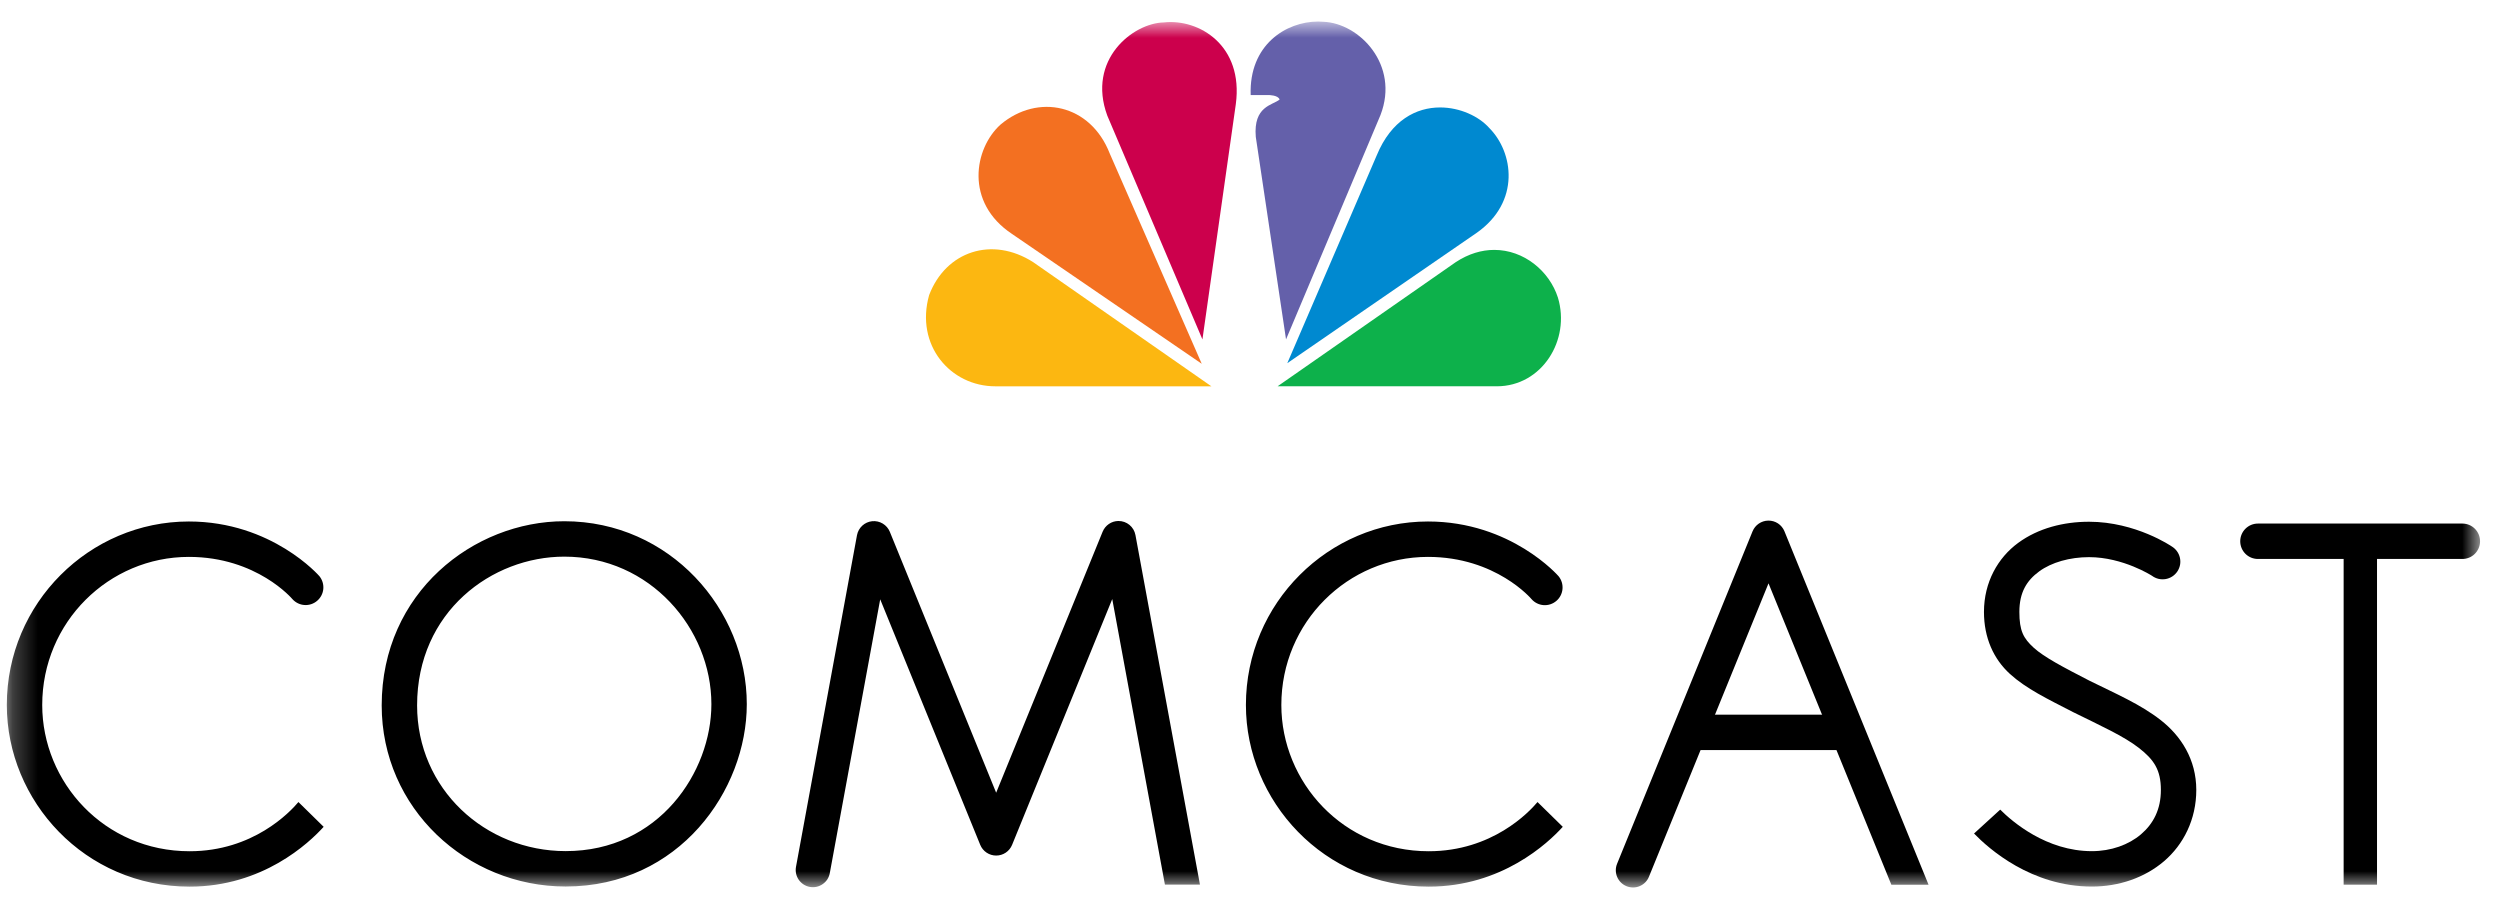 <svg xmlns="http://www.w3.org/2000/svg" width="99" height="36" viewBox="0 0 99 36" fill="none"><mask id="mask0_0_63" style="mask-type:luminance" maskUnits="userSpaceOnUse" x="0" y="0" width="99" height="36"><path d="M98.234 0.853H0.246V35.149H98.234V0.853Z" fill="white"></path></mask><g mask="url(#mask0_0_63)"><path d="M56.547 20.651C52.617 20.651 49.338 23.879 49.338 27.917C49.338 31.722 52.429 35.111 56.577 35.111C59.468 35.111 61.298 33.39 61.886 32.742L60.886 31.761C60.549 32.163 59.09 33.709 56.577 33.709C53.189 33.709 50.741 30.968 50.741 27.917C50.741 24.634 53.382 22.053 56.547 22.053C59.246 22.053 60.651 23.728 60.651 23.728C60.773 23.866 60.944 23.95 61.127 23.963C61.311 23.976 61.492 23.916 61.632 23.796C61.772 23.677 61.859 23.507 61.875 23.324C61.891 23.141 61.835 22.959 61.718 22.817C61.718 22.817 59.845 20.651 56.547 20.651ZM7.478 20.651C3.548 20.651 0.27 23.879 0.27 27.917C0.27 31.722 3.36 35.111 7.509 35.111C10.4 35.111 12.23 33.39 12.817 32.742L11.818 31.761C11.48 32.163 10.021 33.709 7.509 33.709C4.12 33.709 1.672 30.968 1.672 27.917C1.672 24.634 4.313 22.053 7.478 22.053C10.177 22.053 11.582 23.728 11.582 23.728C11.705 23.864 11.875 23.947 12.058 23.959C12.241 23.971 12.421 23.911 12.559 23.792C12.699 23.673 12.786 23.505 12.803 23.322C12.819 23.14 12.764 22.959 12.649 22.817C12.649 22.817 10.776 20.651 7.478 20.651ZM22.347 20.641C18.76 20.641 15.115 23.463 15.115 27.935C15.115 32.008 18.479 35.106 22.402 35.106C26.888 35.106 29.573 31.3 29.573 27.884C29.573 24.137 26.527 20.641 22.347 20.641ZM22.347 22.043C25.744 22.043 28.171 24.897 28.171 27.885C28.171 30.571 26.096 33.704 22.402 33.704C19.21 33.704 16.517 31.24 16.517 27.935C16.517 24.218 19.484 22.043 22.347 22.043ZM44.286 20.631C44.152 20.633 44.021 20.674 43.911 20.75C43.8 20.826 43.715 20.932 43.664 21.056L39.448 31.392L35.237 21.059C35.181 20.923 35.083 20.809 34.956 20.733C34.831 20.658 34.684 20.625 34.537 20.64C34.391 20.655 34.254 20.717 34.146 20.816C34.038 20.916 33.965 21.047 33.937 21.192L31.521 34.329C31.505 34.417 31.506 34.507 31.525 34.595C31.544 34.682 31.579 34.765 31.63 34.839C31.681 34.912 31.746 34.975 31.821 35.024C31.896 35.072 31.98 35.106 32.068 35.122C32.156 35.138 32.246 35.136 32.334 35.118C32.421 35.099 32.504 35.063 32.577 35.012C32.651 34.961 32.714 34.897 32.763 34.822C32.811 34.746 32.844 34.663 32.86 34.575L34.856 23.733L38.817 33.456C38.868 33.581 38.956 33.689 39.068 33.764C39.181 33.84 39.313 33.88 39.448 33.88C39.584 33.88 39.716 33.84 39.829 33.764C39.941 33.689 40.028 33.581 40.079 33.456L44.045 23.723L46.131 35.03H47.518L44.964 21.189C44.904 20.862 44.618 20.627 44.286 20.631ZM70.021 20.616C69.888 20.618 69.758 20.66 69.648 20.735C69.538 20.81 69.453 20.916 69.402 21.039L64.037 34.204C63.968 34.372 63.969 34.559 64.039 34.726C64.109 34.893 64.242 35.025 64.41 35.093C64.493 35.127 64.581 35.144 64.671 35.144C64.76 35.144 64.849 35.126 64.931 35.091C65.098 35.021 65.23 34.888 65.298 34.72L70.033 23.1L74.898 35.036H76.371L70.664 21.039C70.612 20.912 70.523 20.803 70.408 20.727C70.293 20.652 70.158 20.613 70.021 20.616Z" fill="black"></path><path d="M66.858 28.3V29.702H72.945V28.3H66.858ZM82.726 20.661C81.723 20.661 80.718 20.913 79.919 21.499C79.12 22.085 78.565 23.051 78.565 24.231C78.565 25.26 78.948 26.1 79.594 26.688C80.24 27.275 81.071 27.672 82.11 28.208L82.12 28.212C83.175 28.733 84.105 29.154 84.699 29.617C85.294 30.08 85.571 30.485 85.571 31.282C85.571 32.057 85.272 32.62 84.784 33.038C84.296 33.455 83.598 33.706 82.838 33.706C81.036 33.706 79.684 32.537 79.208 32.061L78.172 33.007C78.762 33.617 80.445 35.108 82.838 35.108C83.903 35.108 84.923 34.764 85.696 34.104C86.468 33.444 86.973 32.445 86.973 31.282C86.973 30.074 86.367 29.141 85.56 28.513C84.756 27.886 83.769 27.463 82.751 26.96L82.741 26.955C81.699 26.418 80.95 26.026 80.537 25.651C80.123 25.274 79.967 24.976 79.967 24.231C79.967 23.456 80.26 22.988 80.751 22.628C81.24 22.269 81.964 22.063 82.726 22.063C84.078 22.063 85.22 22.802 85.22 22.802C85.296 22.859 85.383 22.899 85.476 22.922C85.569 22.944 85.665 22.947 85.759 22.931C85.853 22.915 85.942 22.88 86.022 22.828C86.102 22.776 86.17 22.709 86.223 22.63C86.276 22.55 86.312 22.461 86.33 22.368C86.347 22.274 86.345 22.178 86.324 22.085C86.303 21.992 86.263 21.904 86.207 21.828C86.151 21.751 86.08 21.686 85.998 21.637C85.998 21.637 84.578 20.661 82.726 20.661ZM89.414 20.733C89.228 20.733 89.049 20.807 88.918 20.939C88.787 21.07 88.713 21.248 88.713 21.434C88.713 21.62 88.787 21.798 88.918 21.93C89.049 22.061 89.228 22.135 89.414 22.135H97.499C97.685 22.138 97.865 22.067 97.998 21.937C98.131 21.807 98.208 21.63 98.21 21.444C98.213 21.258 98.141 21.078 98.012 20.945C97.882 20.812 97.705 20.735 97.519 20.733L89.414 20.733Z" fill="black"></path><path d="M92.808 21.614V35.033H94.13V21.614H92.808Z" fill="black"></path><path d="M39.619 4.935C38.575 5.879 38.194 8.016 40.077 9.265L47.589 14.406L43.947 6.082C43.184 4.118 41.096 3.689 39.619 4.935Z" fill="#F37021"></path><path d="M46.087 0.888C44.866 0.913 43.033 2.363 43.849 4.579L47.616 13.441L48.939 4.119C49.246 1.803 47.489 0.734 46.087 0.888Z" fill="#CC004C"></path><path d="M49.527 3.764H50.239C50.239 3.764 50.62 3.764 50.672 3.942C50.391 4.171 49.628 4.199 49.729 5.419L50.927 13.44L54.668 4.554C55.433 2.57 53.827 0.913 52.402 0.862C52.335 0.857 52.268 0.854 52.2 0.853C50.921 0.853 49.456 1.781 49.527 3.764Z" fill="#6460AA"></path><path d="M54.516 6.158L50.977 14.382L58.487 9.213C60.217 7.989 59.938 6.03 58.969 5.062C58.563 4.607 57.817 4.255 57.028 4.255C56.094 4.255 55.095 4.749 54.516 6.158Z" fill="#0089D0"></path><path d="M57.645 10.383L50.593 15.297H59.276C61.058 15.297 62.203 13.465 61.693 11.783C61.352 10.727 60.344 9.897 59.173 9.896C58.681 9.896 58.159 10.044 57.645 10.383Z" fill="#0DB14B"></path><path d="M39.416 15.298H47.971L40.918 10.384C39.288 9.339 37.456 9.95 36.794 11.684C36.233 13.668 37.634 15.298 39.416 15.298Z" fill="#FCB711"></path></g></svg>